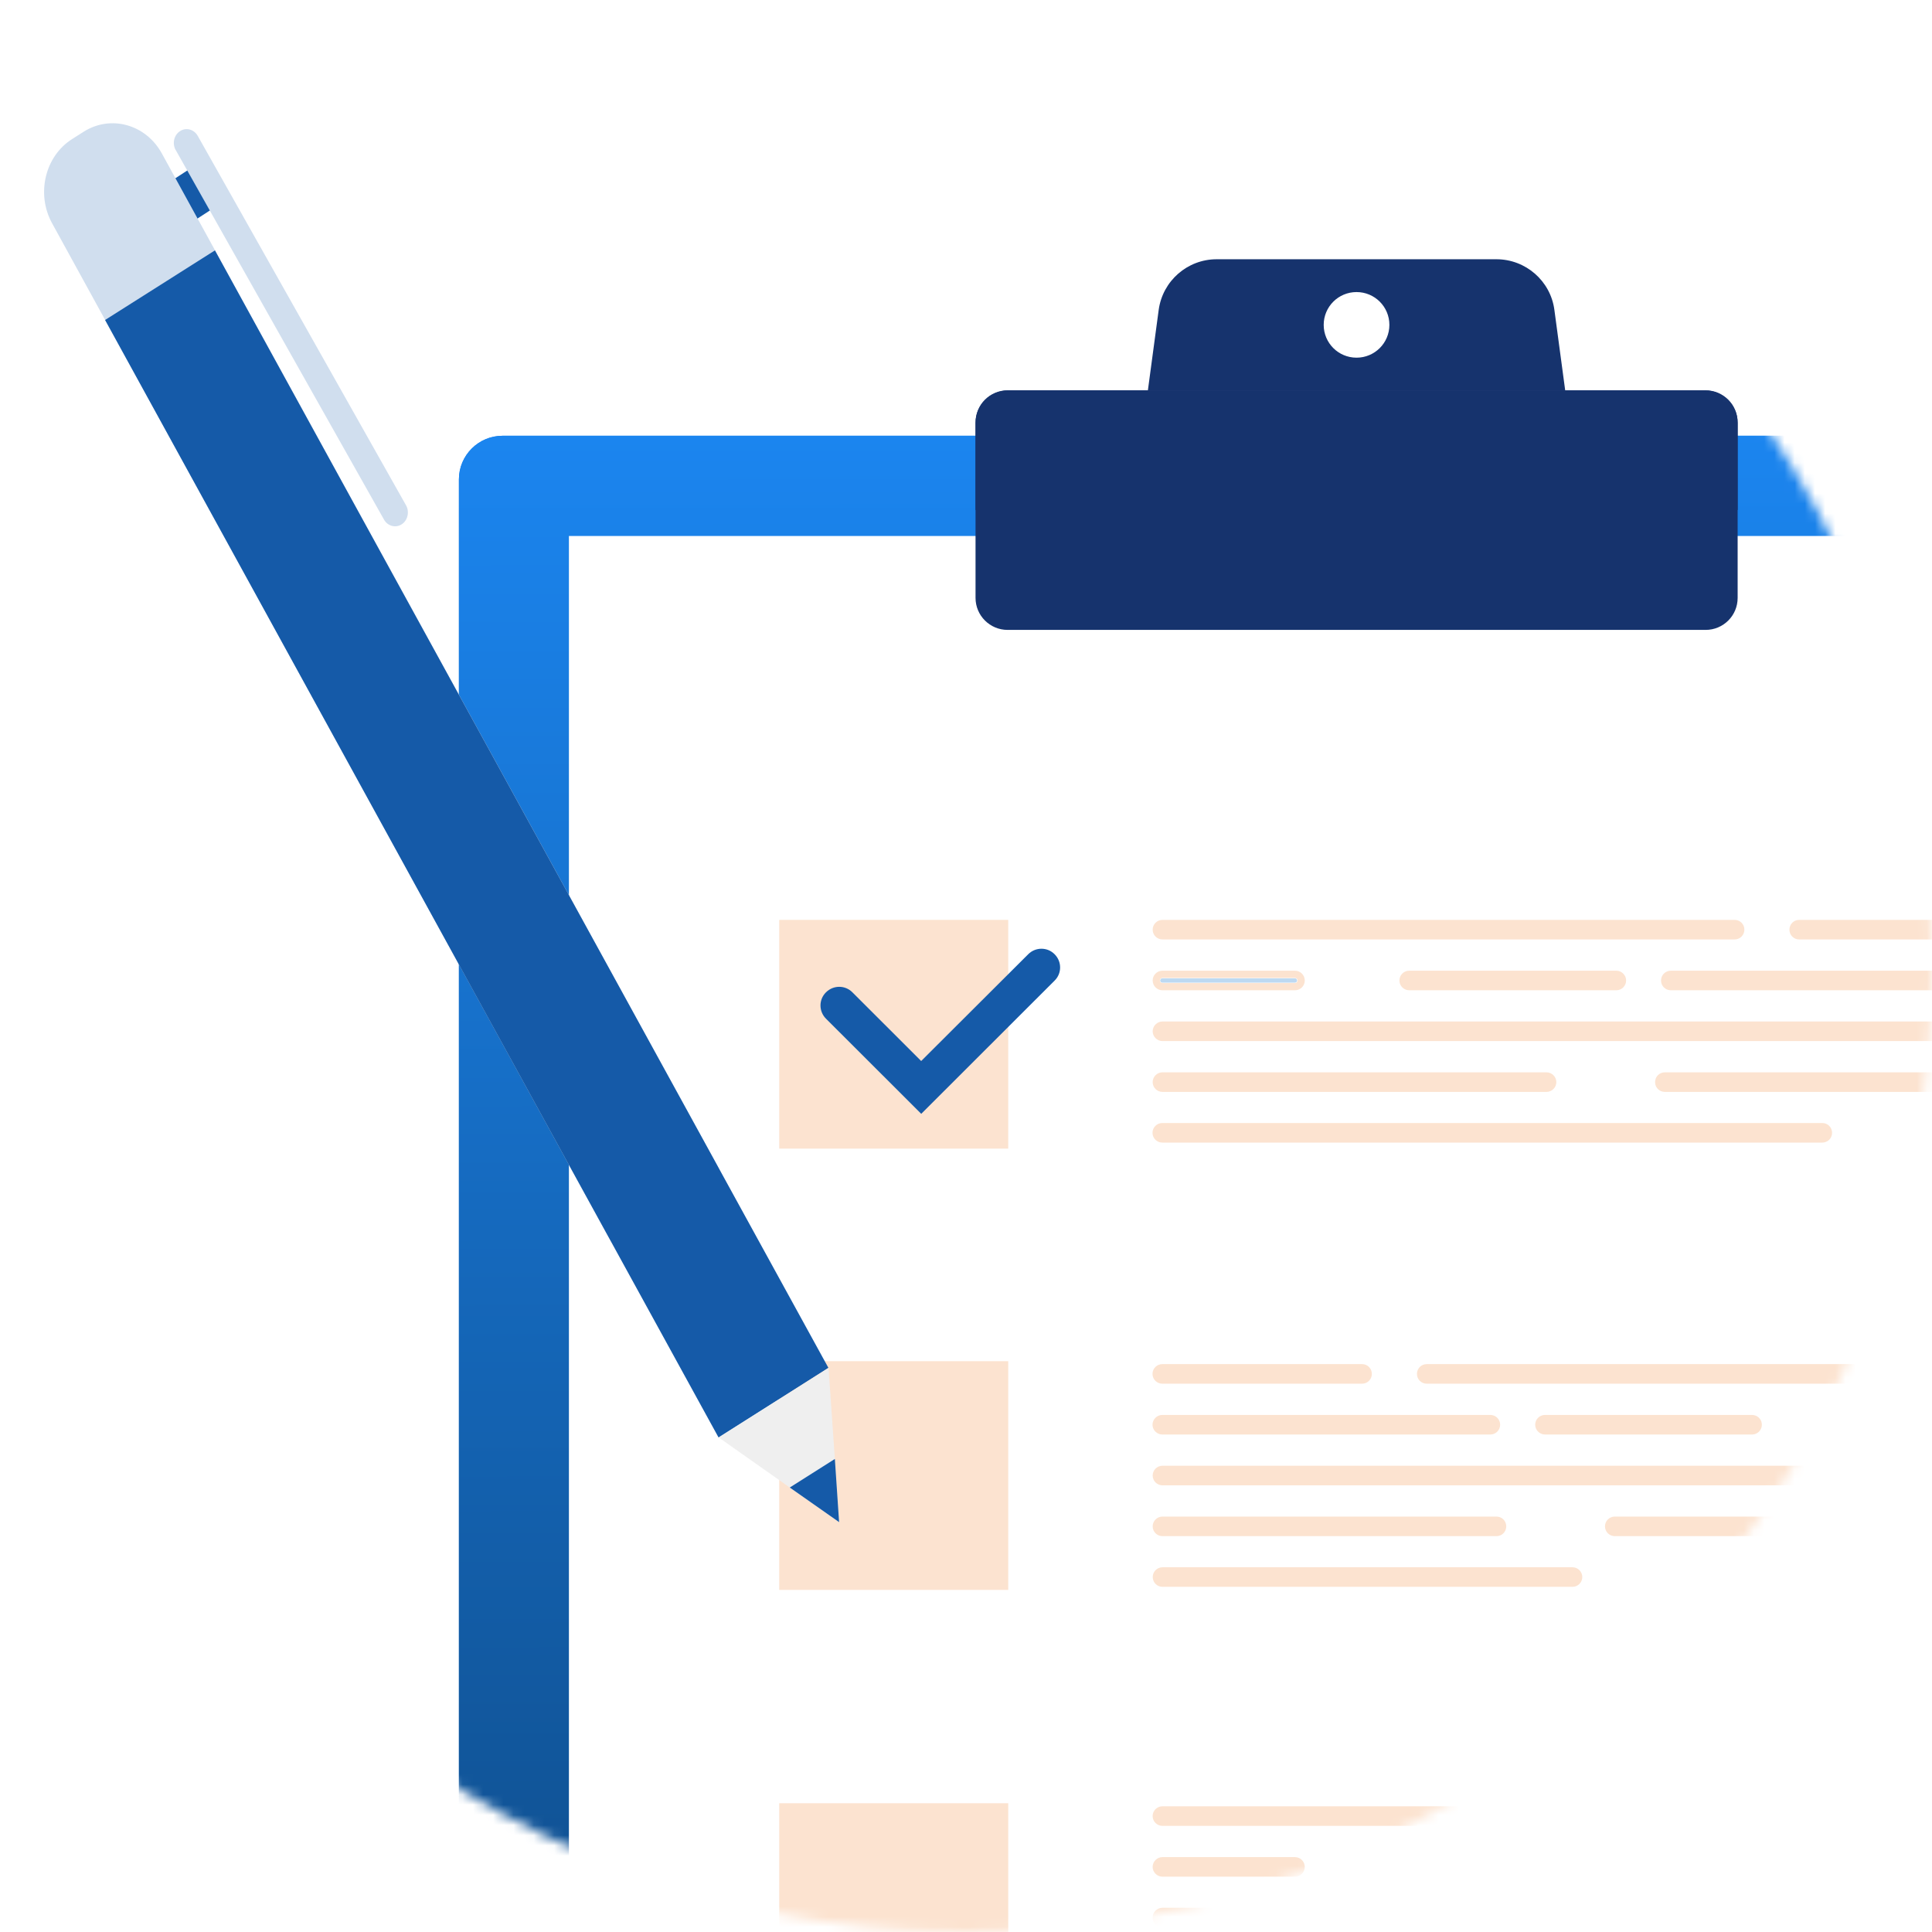 <svg width="190" height="190" fill="none" xmlns="http://www.w3.org/2000/svg"><path d="M95 189.783C147.467 189.783 190 147.298 190 94.891C190 42.484 147.467 0 95 0C42.533 0 0 42.484 0 94.891C0 147.298 42.533 189.783 95 189.783Z" fill="white"/><mask id="mask0_892_277" style="mask-type:luminance" maskUnits="userSpaceOnUse" x="0" y="0" width="190" height="190"><path d="M95 190C147.467 190 190 147.516 190 95.109C190 42.702 147.467 0.217 95 0.217C42.533 0.217 0 42.702 0 95.109C0 147.516 42.533 190 95 190Z" fill="white"/></mask><g mask="url(#mask0_892_277)"><path d="M49.425 281.754H217.398C219.766 281.754 221.692 279.83 221.692 277.465V47.144C221.692 44.778 219.766 42.855 217.398 42.855H49.425C47.056 42.855 45.131 44.778 45.131 47.144V277.465C45.131 279.83 47.056 281.754 49.425 281.754Z" fill="#1B85EF"/><g style="mix-blend-mode:overlay"><path d="M49.425 281.754H217.398C219.766 281.754 221.692 279.83 221.692 277.465V47.144C221.692 44.778 219.766 42.855 217.398 42.855H49.425C47.056 42.855 45.131 44.778 45.131 47.144V277.465C45.131 279.83 47.056 281.754 49.425 281.754Z" fill="url(#paint0_linear_892_277)"/></g><path d="M55.949 271.885H210.863V52.711H55.949V271.885Z" fill="white"/><path d="M99.091 61.947H167.732C169.48 61.947 170.886 60.543 170.886 58.797V41.54C170.886 39.794 169.48 38.389 167.732 38.389H99.091C97.344 38.389 95.938 39.794 95.938 41.54V58.797C95.938 60.543 97.356 61.947 99.091 61.947Z" fill="#16336D"/><path d="M127.347 96.639H114.313C114.199 96.639 114.098 96.551 114.098 96.424C114.098 96.31 114.186 96.209 114.313 96.209H127.347C127.461 96.209 127.562 96.297 127.562 96.424C127.562 96.551 127.461 96.639 127.347 96.639Z" fill="#BDD9F2"/><path d="M127.355 97.031H114.321C113.992 97.031 113.713 96.766 113.713 96.424C113.713 96.083 113.992 95.817 114.321 95.817H127.355C127.684 95.817 127.963 96.095 127.963 96.424C127.963 96.753 127.697 97.031 127.355 97.031Z" stroke="#FCE3D0" stroke-width="0.71" stroke-miterlimit="10"/><path d="M196.575 91.642H176.942C176.828 91.642 176.727 91.553 176.727 91.427C176.727 91.313 176.828 91.212 176.942 91.212H196.575C196.689 91.212 196.791 91.3 196.791 91.427C196.791 91.553 196.689 91.642 196.575 91.642Z" stroke="#FCE3D0" stroke-width="0.71" stroke-miterlimit="10"/><path d="M196.575 92.034H176.942C176.6 92.034 176.334 91.768 176.334 91.426C176.334 91.085 176.6 90.819 176.942 90.819H196.575C196.917 90.819 197.183 91.085 197.183 91.426C197.183 91.768 196.917 92.034 196.575 92.034Z" stroke="#FCE3D0" stroke-width="0.71" stroke-miterlimit="10"/><path d="M170.582 91.642H114.317C114.203 91.642 114.102 91.553 114.102 91.427C114.102 91.313 114.19 91.212 114.317 91.212H170.582C170.696 91.212 170.798 91.3 170.798 91.427C170.798 91.553 170.709 91.642 170.582 91.642Z" stroke="#FCE3D0" stroke-width="0.71" stroke-miterlimit="10"/><path d="M170.586 92.034H114.321C113.992 92.034 113.713 91.768 113.713 91.426C113.713 91.085 113.992 90.819 114.321 90.819H170.586C170.928 90.819 171.194 91.085 171.194 91.426C171.194 91.768 170.916 92.034 170.586 92.034Z" stroke="#FCE3D0" stroke-width="0.71" stroke-miterlimit="10"/><path d="M196.577 96.639H164.315C164.201 96.639 164.1 96.551 164.1 96.424C164.1 96.31 164.188 96.209 164.315 96.209H196.577C196.691 96.209 196.792 96.298 196.792 96.424C196.792 96.551 196.691 96.639 196.577 96.639Z" stroke="#FCE3D0" stroke-width="0.71" stroke-miterlimit="10"/><path d="M196.577 97.031H164.315C163.973 97.031 163.707 96.766 163.707 96.424C163.707 96.083 163.986 95.817 164.315 95.817H196.577C196.906 95.817 197.185 96.095 197.185 96.424C197.185 96.753 196.906 97.031 196.577 97.031Z" stroke="#FCE3D0" stroke-width="0.71" stroke-miterlimit="10"/><path d="M158.956 96.639H138.588C138.474 96.639 138.373 96.551 138.373 96.424C138.373 96.31 138.474 96.209 138.588 96.209H158.956C159.07 96.209 159.172 96.298 159.172 96.424C159.172 96.551 159.083 96.639 158.956 96.639Z" stroke="#FCE3D0" stroke-width="0.71" stroke-miterlimit="10"/><path d="M158.955 97.031H138.587C138.257 97.031 137.979 96.766 137.979 96.424C137.979 96.083 138.257 95.817 138.587 95.817H158.955C159.284 95.817 159.563 96.095 159.563 96.424C159.563 96.753 159.297 97.031 158.955 97.031Z" stroke="#FCE3D0" stroke-width="0.71" stroke-miterlimit="10"/><path d="M196.574 101.636H114.317C114.203 101.636 114.102 101.548 114.102 101.421C114.102 101.295 114.19 101.206 114.317 101.206H196.574C196.688 101.206 196.79 101.295 196.79 101.421C196.79 101.548 196.688 101.636 196.574 101.636Z" stroke="#FCE3D0" stroke-width="0.71" stroke-miterlimit="10"/><path d="M196.578 102.029H114.321C113.992 102.029 113.713 101.75 113.713 101.422C113.713 101.093 113.992 100.814 114.321 100.814H196.578C196.908 100.814 197.186 101.08 197.186 101.422C197.186 101.763 196.908 102.029 196.578 102.029Z" stroke="#FCE3D0" stroke-width="0.71" stroke-miterlimit="10"/><path d="M196.576 106.635H163.731C163.617 106.635 163.516 106.546 163.516 106.419C163.516 106.293 163.617 106.204 163.731 106.204H196.576C196.69 106.204 196.791 106.293 196.791 106.419C196.791 106.533 196.69 106.635 196.576 106.635Z" stroke="#FCE3D0" stroke-width="0.71" stroke-miterlimit="10"/><path d="M196.574 107.027H163.729C163.387 107.027 163.121 106.761 163.121 106.42C163.121 106.078 163.387 105.812 163.729 105.812H196.574C196.903 105.812 197.182 106.091 197.182 106.42C197.182 106.749 196.903 107.027 196.574 107.027Z" stroke="#FCE3D0" stroke-width="0.71" stroke-miterlimit="10"/><path d="M152.089 106.635H114.317C114.203 106.635 114.102 106.546 114.102 106.419C114.102 106.293 114.19 106.204 114.317 106.204H152.089C152.203 106.204 152.304 106.293 152.304 106.419C152.304 106.533 152.203 106.635 152.089 106.635Z" stroke="#FCE3D0" stroke-width="0.71" stroke-miterlimit="10"/><path d="M152.093 107.027H114.321C113.992 107.027 113.713 106.761 113.713 106.42C113.713 106.078 113.992 105.812 114.321 105.812H152.093C152.422 105.812 152.701 106.091 152.701 106.42C152.701 106.749 152.422 107.027 152.093 107.027Z" stroke="#FCE3D0" stroke-width="0.71" stroke-miterlimit="10"/><path d="M179.209 111.632H114.305C114.191 111.632 114.09 111.544 114.09 111.417C114.09 111.29 114.179 111.202 114.305 111.202H179.209C179.323 111.202 179.425 111.29 179.425 111.417C179.425 111.531 179.336 111.632 179.209 111.632Z" stroke="#FCE3D0" stroke-width="0.71" stroke-miterlimit="10"/><path d="M179.209 112.011H114.305C113.976 112.011 113.697 111.746 113.697 111.404C113.697 111.063 113.976 110.797 114.305 110.797H179.209C179.551 110.797 179.817 111.063 179.817 111.404C179.817 111.746 179.551 112.011 179.209 112.011Z" stroke="#FCE3D0" stroke-width="0.71" stroke-miterlimit="10"/><path d="M133.951 135.342H114.305C114.191 135.342 114.09 135.254 114.09 135.127C114.09 135.001 114.179 134.912 114.305 134.912H133.951C134.065 134.912 134.167 135.001 134.167 135.127C134.167 135.254 134.078 135.342 133.951 135.342Z" stroke="#FCE3D0" stroke-width="0.71" stroke-miterlimit="10"/><path d="M133.951 135.722H114.305C113.976 135.722 113.697 135.456 113.697 135.115C113.697 134.773 113.976 134.507 114.305 134.507H133.951C134.293 134.507 134.559 134.786 134.559 135.115C134.559 135.444 134.293 135.722 133.951 135.722Z" stroke="#FCE3D0" stroke-width="0.71" stroke-miterlimit="10"/><path d="M196.574 135.342H140.309C140.195 135.342 140.094 135.254 140.094 135.127C140.094 135.001 140.195 134.912 140.309 134.912H196.574C196.688 134.912 196.79 135.001 196.79 135.127C196.79 135.254 196.688 135.342 196.574 135.342Z" stroke="#FCE3D0" stroke-width="0.71" stroke-miterlimit="10"/><path d="M196.576 135.722H140.311C139.969 135.722 139.703 135.456 139.703 135.115C139.703 134.773 139.969 134.507 140.311 134.507H196.576C196.906 134.507 197.184 134.786 197.184 135.115C197.184 135.444 196.918 135.722 196.576 135.722Z" stroke="#FCE3D0" stroke-width="0.71" stroke-miterlimit="10"/><path d="M146.567 140.34H114.305C114.191 140.34 114.09 140.251 114.09 140.125C114.09 139.998 114.179 139.909 114.305 139.909H146.567C146.681 139.909 146.783 139.998 146.783 140.125C146.783 140.251 146.681 140.34 146.567 140.34Z" stroke="#FCE3D0" stroke-width="0.71" stroke-miterlimit="10"/><path d="M146.567 140.72H114.305C113.976 140.72 113.697 140.441 113.697 140.112C113.697 139.783 113.976 139.505 114.305 139.505H146.567C146.897 139.505 147.175 139.771 147.175 140.112C147.175 140.454 146.897 140.72 146.567 140.72Z" stroke="#FCE3D0" stroke-width="0.71" stroke-miterlimit="10"/><path d="M172.302 140.34H151.934C151.82 140.34 151.719 140.251 151.719 140.125C151.719 139.998 151.82 139.909 151.934 139.909H172.302C172.416 139.909 172.517 139.998 172.517 140.125C172.517 140.251 172.416 140.34 172.302 140.34Z" stroke="#FCE3D0" stroke-width="0.71" stroke-miterlimit="10"/><path d="M172.306 140.72H151.938C151.609 140.72 151.33 140.441 151.33 140.112C151.33 139.783 151.596 139.505 151.938 139.505H172.306C172.635 139.505 172.914 139.771 172.914 140.112C172.914 140.454 172.635 140.72 172.306 140.72Z" stroke="#FCE3D0" stroke-width="0.71" stroke-miterlimit="10"/><path d="M196.577 140.34H183.543C183.429 140.34 183.328 140.251 183.328 140.125C183.328 139.998 183.417 139.909 183.543 139.909H196.577C196.691 139.909 196.793 139.998 196.793 140.125C196.793 140.251 196.691 140.34 196.577 140.34Z" stroke="#FCE3D0" stroke-width="0.71" stroke-miterlimit="10"/><path d="M196.576 140.72H183.542C183.212 140.72 182.934 140.441 182.934 140.112C182.934 139.783 183.212 139.505 183.542 139.505H196.576C196.905 139.505 197.184 139.771 197.184 140.112C197.184 140.454 196.905 140.72 196.576 140.72Z" stroke="#FCE3D0" stroke-width="0.71" stroke-miterlimit="10"/><path d="M196.574 145.324H114.317C114.203 145.324 114.102 145.236 114.102 145.109C114.102 144.983 114.19 144.894 114.317 144.894H196.574C196.688 144.894 196.79 144.983 196.79 145.109C196.79 145.236 196.688 145.324 196.574 145.324Z" stroke="#FCE3D0" stroke-width="0.71" stroke-miterlimit="10"/><path d="M196.578 145.717H114.321C113.992 145.717 113.713 145.451 113.713 145.109C113.713 144.768 113.992 144.502 114.321 144.502H196.578C196.908 144.502 197.186 144.768 197.186 145.109C197.186 145.451 196.908 145.717 196.578 145.717Z" stroke="#FCE3D0" stroke-width="0.71" stroke-miterlimit="10"/><path d="M147.162 150.322H114.317C114.203 150.322 114.102 150.233 114.102 150.107C114.102 149.98 114.19 149.892 114.317 149.892H147.162C147.276 149.892 147.377 149.98 147.377 150.107C147.377 150.233 147.276 150.322 147.162 150.322Z" stroke="#FCE3D0" stroke-width="0.71" stroke-miterlimit="10"/><path d="M147.166 150.715H114.321C113.992 150.715 113.713 150.449 113.713 150.108C113.713 149.766 113.992 149.5 114.321 149.5H147.166C147.508 149.5 147.774 149.766 147.774 150.108C147.774 150.449 147.508 150.715 147.166 150.715Z" stroke="#FCE3D0" stroke-width="0.71" stroke-miterlimit="10"/><path d="M196.575 150.322H158.803C158.689 150.322 158.588 150.233 158.588 150.107C158.588 149.98 158.677 149.892 158.803 149.892H196.575C196.689 149.892 196.791 149.98 196.791 150.107C196.791 150.233 196.689 150.322 196.575 150.322Z" stroke="#FCE3D0" stroke-width="0.71" stroke-miterlimit="10"/><path d="M196.575 150.715H158.803C158.474 150.715 158.195 150.449 158.195 150.108C158.195 149.766 158.474 149.5 158.803 149.5H196.575C196.905 149.5 197.183 149.766 197.183 150.108C197.183 150.449 196.905 150.715 196.575 150.715Z" stroke="#FCE3D0" stroke-width="0.71" stroke-miterlimit="10"/><path d="M154.649 155.307H114.331C114.217 155.307 114.115 155.219 114.115 155.092C114.115 154.966 114.204 154.877 114.331 154.877H154.649C154.763 154.877 154.864 154.966 154.864 155.092C154.864 155.206 154.763 155.307 154.649 155.307Z" stroke="#FCE3D0" stroke-width="0.71" stroke-miterlimit="10"/><path d="M154.645 155.7H114.327C113.997 155.7 113.719 155.434 113.719 155.092C113.719 154.751 113.997 154.485 114.327 154.485H154.645C154.974 154.485 155.253 154.763 155.253 155.092C155.253 155.421 154.987 155.7 154.645 155.7Z" stroke="#FCE3D0" stroke-width="0.71" stroke-miterlimit="10"/><path d="M196.577 178.815H176.944C176.83 178.815 176.729 178.714 176.729 178.6C176.729 178.486 176.83 178.385 176.944 178.385H196.577C196.691 178.385 196.793 178.486 196.793 178.6C196.793 178.714 196.691 178.815 196.577 178.815Z" stroke="#FCE3D0" stroke-width="0.71" stroke-miterlimit="10"/><path d="M196.573 179.207H176.94C176.611 179.207 176.332 178.941 176.332 178.6C176.332 178.258 176.611 177.992 176.94 177.992H196.573C196.903 177.992 197.181 178.271 197.181 178.6C197.181 178.929 196.903 179.207 196.573 179.207Z" stroke="#FCE3D0" stroke-width="0.71" stroke-miterlimit="10"/><path d="M170.58 178.815H114.315C114.201 178.815 114.1 178.714 114.1 178.6C114.1 178.486 114.188 178.385 114.315 178.385H170.58C170.694 178.385 170.796 178.486 170.796 178.6C170.796 178.714 170.707 178.815 170.58 178.815Z" stroke="#FCE3D0" stroke-width="0.71" stroke-miterlimit="10"/><path d="M170.582 179.207H114.317C113.988 179.207 113.709 178.941 113.709 178.6C113.709 178.258 113.988 177.992 114.317 177.992H170.582C170.912 177.992 171.19 178.271 171.19 178.6C171.19 178.929 170.912 179.207 170.582 179.207Z" stroke="#FCE3D0" stroke-width="0.71" stroke-miterlimit="10"/><path d="M196.575 183.813H164.313C164.199 183.813 164.098 183.712 164.098 183.598C164.098 183.484 164.186 183.383 164.313 183.383H196.575C196.689 183.383 196.79 183.471 196.79 183.598C196.79 183.724 196.689 183.813 196.575 183.813Z" stroke="#FCE3D0" stroke-width="0.71" stroke-miterlimit="10"/><path d="M196.575 184.205H164.313C163.971 184.205 163.705 183.927 163.705 183.598C163.705 183.269 163.984 182.99 164.313 182.99H196.575C196.904 182.99 197.183 183.256 197.183 183.598C197.183 183.939 196.904 184.205 196.575 184.205Z" stroke="#FCE3D0" stroke-width="0.71" stroke-miterlimit="10"/><path d="M158.951 183.813H138.583C138.469 183.813 138.367 183.712 138.367 183.598C138.367 183.484 138.469 183.383 138.583 183.383H158.951C159.065 183.383 159.166 183.471 159.166 183.598C159.166 183.724 159.077 183.813 158.951 183.813Z" stroke="#FCE3D0" stroke-width="0.71" stroke-miterlimit="10"/><path d="M158.956 184.205H138.588C138.259 184.205 137.98 183.927 137.98 183.598C137.98 183.269 138.259 182.99 138.588 182.99H158.956C159.286 182.99 159.564 183.256 159.564 183.598C159.564 183.939 159.298 184.205 158.956 184.205Z" stroke="#FCE3D0" stroke-width="0.71" stroke-miterlimit="10"/><path d="M127.349 183.813H114.315C114.201 183.813 114.1 183.712 114.1 183.598C114.1 183.484 114.188 183.383 114.315 183.383H127.349C127.463 183.383 127.564 183.471 127.564 183.598C127.564 183.724 127.463 183.813 127.349 183.813Z" stroke="#FCE3D0" stroke-width="0.71" stroke-miterlimit="10"/><path d="M127.351 184.205H114.317C113.988 184.205 113.709 183.927 113.709 183.598C113.709 183.269 113.988 182.99 114.317 182.99H127.351C127.68 182.99 127.959 183.256 127.959 183.598C127.959 183.939 127.693 184.205 127.351 184.205Z" stroke="#FCE3D0" stroke-width="0.71" stroke-miterlimit="10"/><path d="M196.572 188.81H114.315C114.201 188.81 114.1 188.709 114.1 188.595C114.1 188.481 114.188 188.38 114.315 188.38H196.572C196.686 188.38 196.788 188.481 196.788 188.595C196.788 188.709 196.686 188.81 196.572 188.81Z" stroke="#FCE3D0" stroke-width="0.71" stroke-miterlimit="10"/><path d="M196.574 189.19H114.317C113.988 189.19 113.709 188.924 113.709 188.582C113.709 188.241 113.988 187.975 114.317 187.975H196.574C196.904 187.975 197.182 188.241 197.182 188.582C197.182 188.924 196.904 189.19 196.574 189.19Z" stroke="#FCE3D0" stroke-width="0.71" stroke-miterlimit="10"/><path d="M99.155 38.389H167.669C169.442 38.389 170.886 39.831 170.886 41.603V50.156H95.938V41.603C95.938 39.831 97.382 38.389 99.155 38.389Z" fill="#16336D"/><path d="M112.899 38.389H153.927L152.863 30.469C152.483 27.622 150.038 25.496 147.163 25.496H119.651C116.775 25.496 114.343 27.622 113.951 30.469L112.887 38.389H112.899ZM130.177 31.949C130.177 30.165 131.621 28.723 133.407 28.723C135.193 28.723 136.637 30.165 136.637 31.949C136.637 33.733 135.193 35.175 133.407 35.175C131.621 35.175 130.177 33.733 130.177 31.949Z" fill="#16336D"/><path d="M99.154 90.465H76.633V112.96H99.154V90.465Z" fill="#FCE3D0"/><path d="M99.154 133.862H76.633V156.358H99.154V133.862Z" fill="#FCE3D0"/><path d="M99.154 177.335H76.633V199.831H99.154V177.335Z" fill="#FCE3D0"/><path d="M90.604 109.544L81.231 100.182C80.509 99.461 80.509 98.297 81.231 97.588C81.953 96.867 83.118 96.867 83.828 97.588L90.592 104.344L101.118 93.843C101.84 93.122 103.005 93.122 103.714 93.843C104.436 94.564 104.436 95.728 103.714 96.437L90.592 109.544H90.604Z" fill="#155AA8"/></g><g filter="url(#filter0_d_892_277)"><path d="M19.274 12.743L39.769 49.106C40.123 49.738 40.909 49.953 41.504 49.561C42.099 49.182 42.289 48.334 41.935 47.701L21.44 11.352C21.073 10.719 20.3 10.504 19.705 10.896C19.109 11.276 18.919 12.111 19.274 12.756V12.743Z" fill="#D0DEEE"/><path d="M19.152 15.59L21.369 19.525L22.636 18.702L20.419 14.768L19.152 15.59Z" fill="#155AA8"/><path d="M61.721 119.426L7.115 19.942C5.545 17.07 6.419 13.363 9.104 11.668L10.219 10.959C12.891 9.264 16.349 10.225 17.92 13.097L72.526 112.582C74.097 115.454 73.21 119.161 70.537 120.856L69.422 121.565C66.75 123.26 63.292 122.298 61.721 119.426Z" fill="#D0DEEE"/><path d="M72.665 139.366L12.334 29.469L23.139 22.624L83.47 132.521L72.665 139.366Z" fill="#155AA8"/><path d="M84.521 147.691L79.67 144.288L72.678 139.366L83.482 132.521L84.103 141.479L84.521 147.691Z" fill="#EFEFEF"/><path d="M84.521 147.691L79.67 144.288L84.103 141.479L84.521 147.691Z" fill="#155AA8"/></g><defs><filter id="filter0_d_892_277" x="2.336" y="10.122" width="82.186" height="141.569" filterUnits="userSpaceOnUse" color-interpolation-filters="sRGB"><feFlood flood-opacity="0" result="BackgroundImageFix"/><feColorMatrix in="SourceAlpha" type="matrix" values="0 0 0 0 0 0 0 0 0 0 0 0 0 0 0 0 0 0 127 0" result="hardAlpha"/><feOffset dx="-2" dy="2"/><feGaussianBlur stdDeviation="1"/><feComposite in2="hardAlpha" operator="out"/><feColorMatrix type="matrix" values="0 0 0 0 0.247 0 0 0 0 0.247 0 0 0 0 0.255 0 0 0 0.2 0"/><feBlend mode="normal" in2="BackgroundImageFix" result="effect1_dropShadow_892_277"/><feBlend mode="normal" in="SourceGraphic" in2="effect1_dropShadow_892_277" result="shape"/></filter><linearGradient id="paint0_linear_892_277" x1="133.411" y1="42.855" x2="133.661" y2="202.472" gradientUnits="userSpaceOnUse"><stop stop-color="#1B85EF"/><stop offset="1" stop-color="#0F4C89"/></linearGradient></defs></svg>